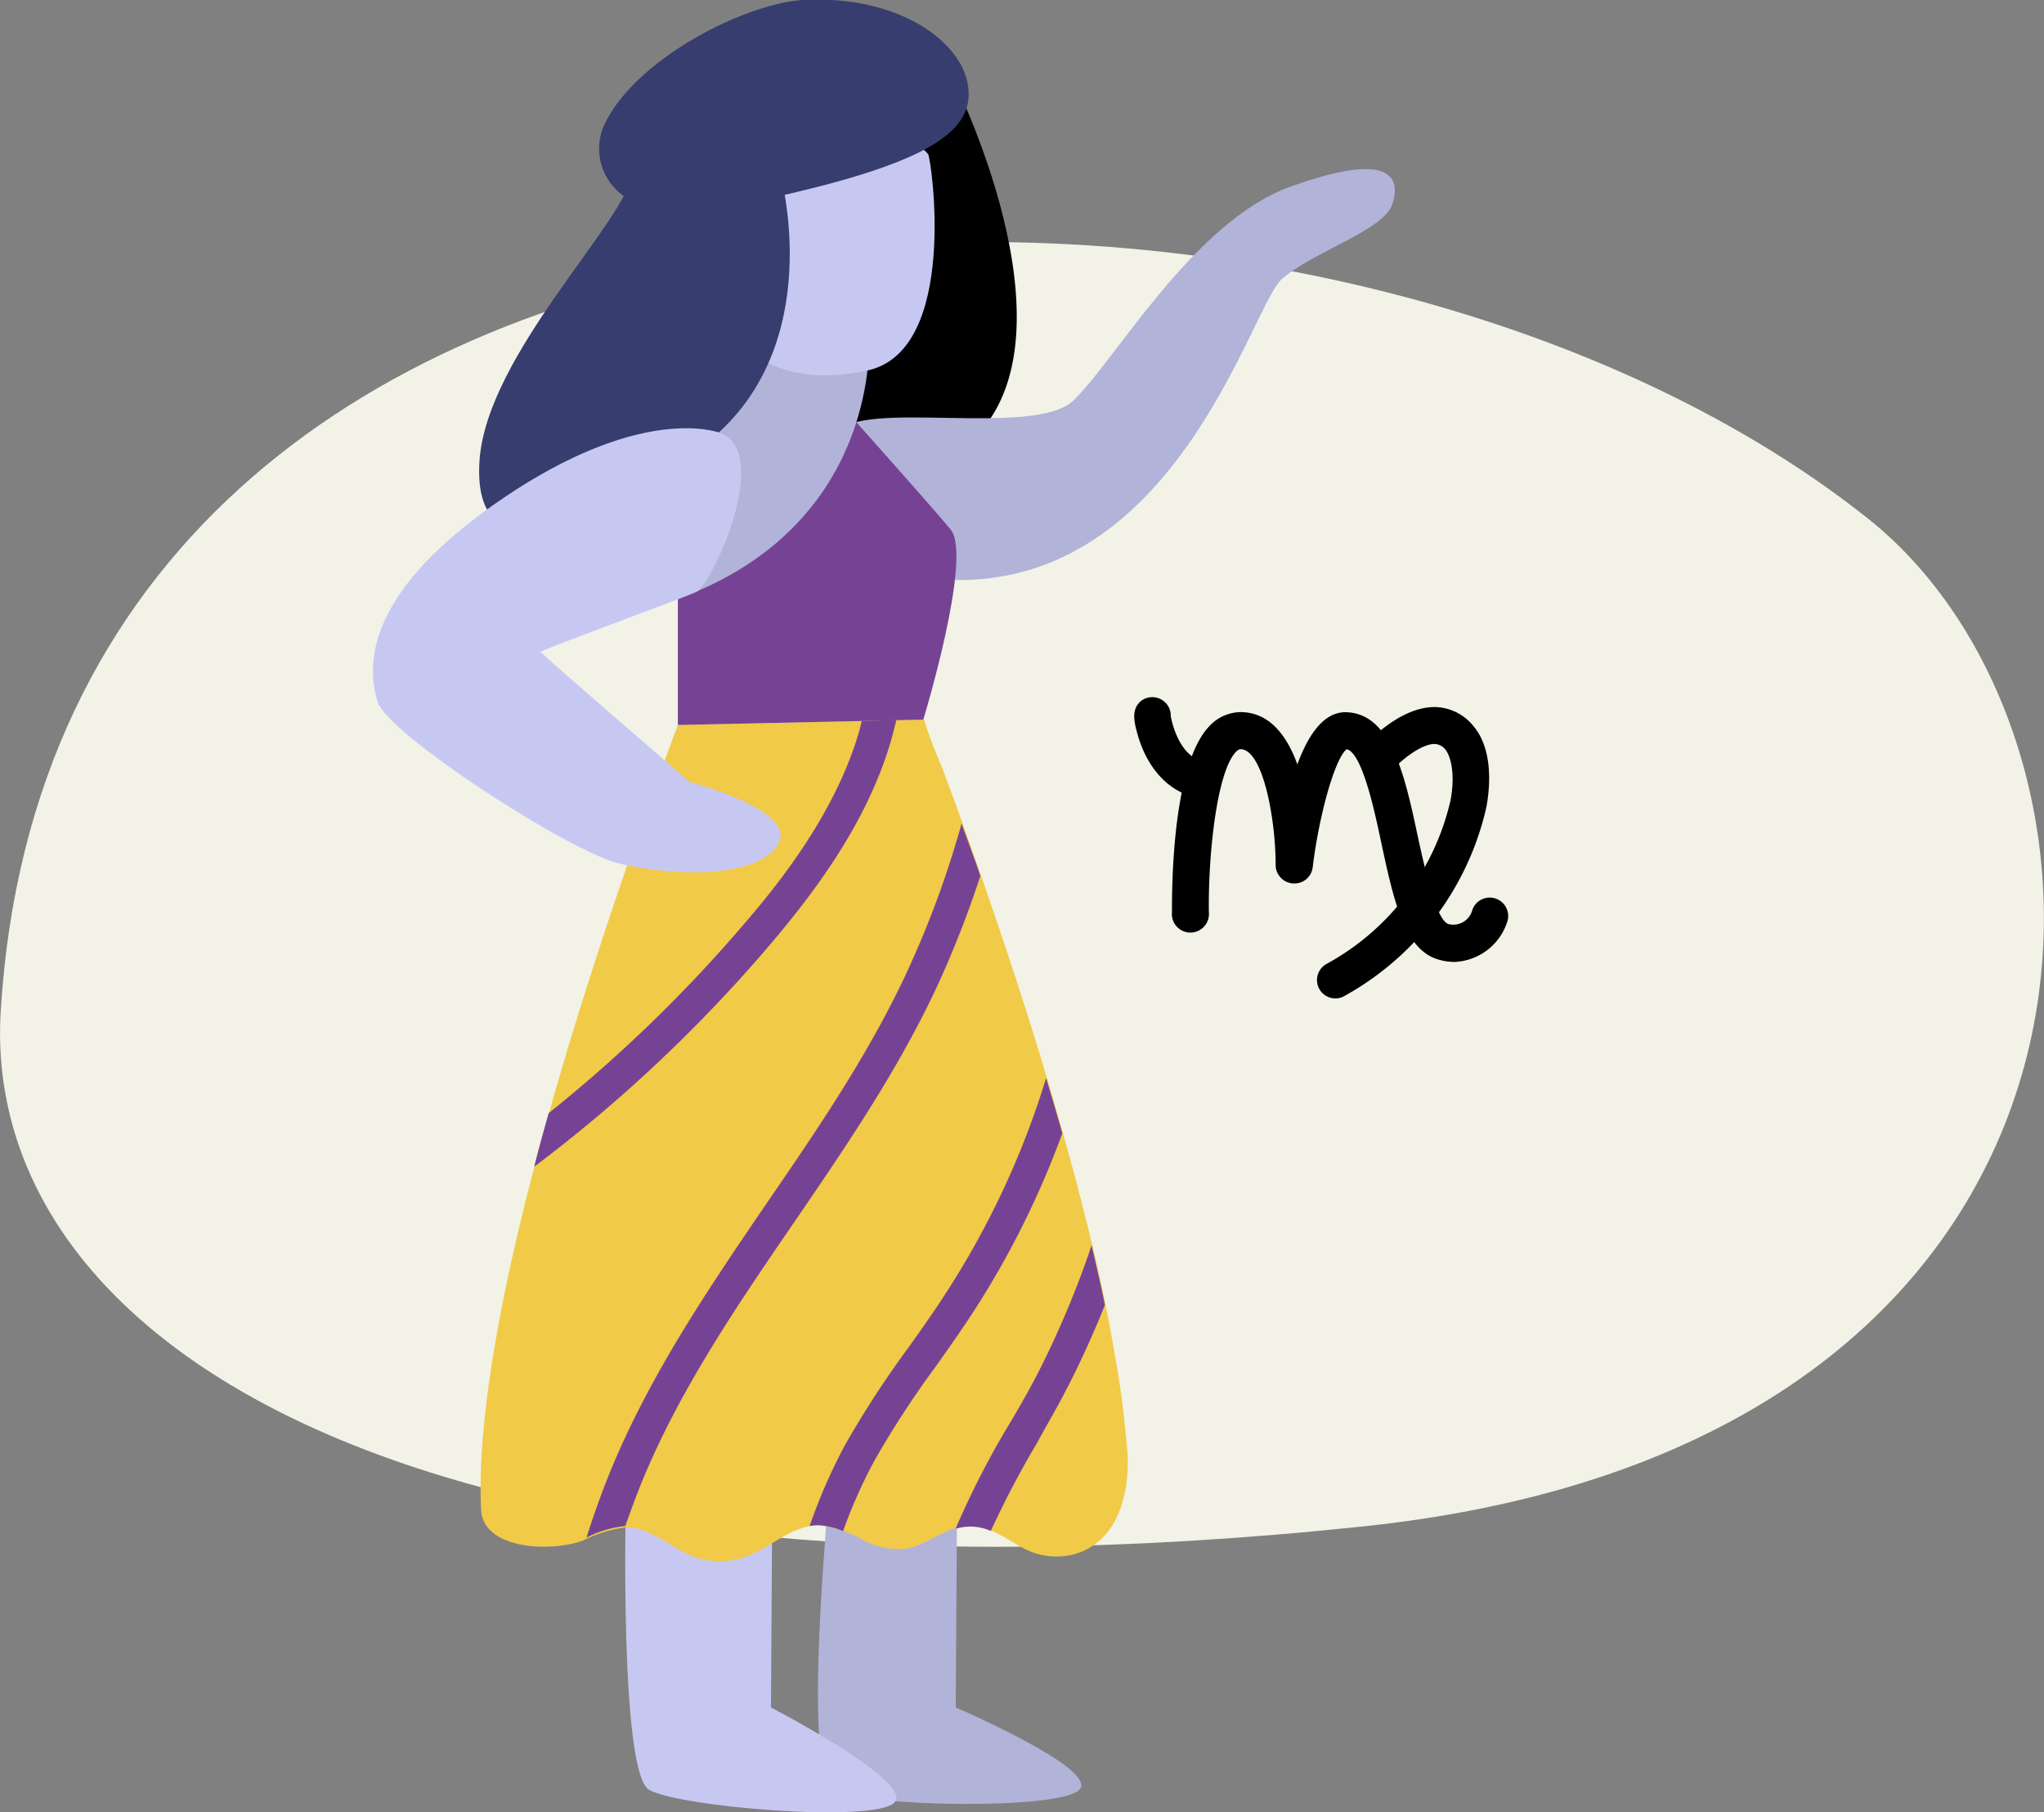 <svg xmlns="http://www.w3.org/2000/svg" viewBox="0 0 141.15 125.14"><rect x="0" y="0" width="141.15" height="125.14" fill="#808080" stroke="none"/><defs><style>.cls-1{fill:#f2f2e7;}.cls-2{fill:#b2b3d9;}.cls-3{fill:#c7c8f2;}.cls-4{fill:#f1ca48;}.cls-5{fill:#764394;}.cls-6{fill:#373d6e;}</style></defs><g id="Слой_2" data-name="Слой 2"><g id="OBJECTS"><path class="cls-1" d="M.05,69.83c-1.38,22.62,28.16,42.53,94.14,35.56C149.06,99.6,148.77,51.53,129,35.81,91.35,5.84,3.86,6.9.05,69.83Z"/><path class="cls-2" d="M57.08,104.9c-.09,1.74-1.55,17.49.46,18.68s15.62,1.42,17,0S66,117.9,66,117.9l.09-14.65Z"/><path class="cls-3" d="M43.26,102.28c-.09,1.74-.46,20.11,1.56,21.3s15.52,2.31,16.94.89-8.52-6.57-8.52-6.57l.09-14.65Z"/><path d="M66.36,6.59s-6.39.53-6.69,3.76S49.52,22.9,49.07,30.27a.56.56,0,0,1,0,.13H67.13C74.49,23.45,66.36,6.81,66.36,6.59Z"/><path class="cls-2" d="M57.88,29.88c1.48-2.34,13.44.34,16.2-2.19s8.26-12.35,15-14.79c6.91-2.49,7.65-.71,7.09,1.15s-5.52,3.32-7.67,5.24S81.12,41.19,64.84,40C64.84,40,54.89,34.59,57.88,29.88Z"/><path class="cls-4" d="M74.09,107.34a4.86,4.86,0,0,1-3.5-.48c-1.43-.81-2.76-1.86-4.49-1.37-1.12.31-2.06,1-3.16,1.38a4.88,4.88,0,0,1-3.37-.56,8.23,8.23,0,0,0-3-1c-1.84,0-3.3,1.51-5,2.15a5.29,5.29,0,0,1-3.74,0c-1.58-.64-2.91-2-4.61-2a9.16,9.16,0,0,0-3,.93c-2.23.79-6.86.61-7-2.16C32.43,87,46.76,50.34,46.81,50.06l17-.38a27,27,0,0,0,1.15,3.08c1,2.63,1.94,5.26,2.86,7.92q1.91,5.46,3.64,11c1.26,4.09,2.45,8.2,3.49,12.36a117.85,117.85,0,0,1,2.44,12c.19,1.31.31,2.63.45,4C78.07,102.8,77.35,106.5,74.09,107.34Z"/><path class="cls-5" d="M73.61,96a63.37,63.37,0,0,0,2.69-5.9c-.28-1.37-.6-2.74-.92-4.11a65.26,65.26,0,0,1-3.8,9c-.62,1.18-1.29,2.36-2,3.53A59.73,59.73,0,0,0,66,105.53l.11,0a3.42,3.42,0,0,1,2.31.18,66.16,66.16,0,0,1,3.2-6.09C72.29,98.39,73,97.19,73.61,96Z"/><path class="cls-5" d="M64.6,94.38c.82-1.15,1.66-2.35,2.46-3.56a61.34,61.34,0,0,0,6.3-12.57c-.36-1.27-.74-2.54-1.12-3.81a58.88,58.88,0,0,1-7.1,15.12c-.77,1.19-1.59,2.34-2.41,3.49a68.85,68.85,0,0,0-4.33,6.64,38.08,38.08,0,0,0-2.49,5.68,2.85,2.85,0,0,1,.66-.05,4.93,4.93,0,0,1,1.65.4,35.1,35.1,0,0,1,2.2-4.93A65.82,65.82,0,0,1,64.6,94.38Z"/><path class="cls-5" d="M54.9,84.31c3.76-5.5,7.65-11.19,10.39-17.49q1.39-3.21,2.41-6.34c-.41-1.21-.86-2.4-1.3-3.61a66.72,66.72,0,0,1-3.21,9C60.53,72,56.71,77.6,53,83c-3.93,5.77-8,11.72-10.77,18.39-.66,1.6-1.23,3.2-1.73,4.78a7.4,7.4,0,0,1,2.68-.8c.36-1,.74-2.07,1.17-3.11C47,95.83,51,90,54.9,84.31Z"/><path class="cls-5" d="M53.07,65.35c3.06-3.59,6.78-8.45,8.46-14.21.13-.47.25-.94.37-1.42l-2.39.06c-.06.24-.11.48-.18.72-1.56,5.35-5.09,10-8,13.36a99.22,99.22,0,0,1-13.44,13c-.35,1.23-.69,2.46-1,3.7A101.62,101.62,0,0,0,53.07,65.35Z"/><path class="cls-5" d="M58.82,28.8s5.26,5.88,6.82,7.75-1.88,13.14-1.88,13.14l-16.95.37V38.86S56.07,28.8,58.82,28.8Z"/><path class="cls-2" d="M60,23.47s.75,12-11.9,17.37l-.33-11.65S53.07,19.54,60,23.47Z"/><path class="cls-3" d="M64.09,10.64c.22.27,2.16,13.52-4.15,14.93s-8.7-1.91-8.7-1.91l.91-10.86S61.44,7.41,64.09,10.64Z"/><path class="cls-6" d="M54,12.46c0,.22,3.15,12.17-5.79,18.56s-15.56,8.19-15.1.83S43.36,15.16,43.66,11.93,54,12.46,54,12.46Z"/><path class="cls-6" d="M41.71,8.66a4,4,0,0,0,3,5.55c1.9.33,4.8.31,9.19-.69,10.73-2.44,13.41-4.65,12.94-7.65S62.08-.36,55.43,0C51.39.27,43.83,4.08,41.71,8.66Z"/><path class="cls-3" d="M49.61,29.85c-1-.31-6.32-1.47-15.52,5s-8.7,11.44-8,13.64S39.24,58.75,42.7,59.61s9.45,1.13,11-1.26S47.63,54,47.63,54,38.76,46.35,37.31,45c2.09-.88,9.72-3.65,10.78-4.13S53.47,31.09,49.61,29.85Z"/><path d="M83,54.78a4.92,4.92,0,0,1,.38-2,.64.64,0,0,1,.1-.18l-.19,0c-1.83-.19-2.37-2.75-2.44-3.14a1.28,1.28,0,0,0-2-1.1c-.73.55-.56,1.4-.31,2.29.71,2.59,2.41,4.27,4.53,4.49h.07A.91.91,0,0,1,83,54.78Z"/><path d="M92.24,68.94a1.27,1.27,0,0,1-.64-2.38,17.25,17.25,0,0,0,8.57-11.31c.34-1.85,0-3-.33-3.46a1,1,0,0,0-.77-.42c-1,0-2.46,1.26-3,1.88a1.28,1.28,0,0,1-1.92-1.68c.25-.28,2.48-2.75,4.92-2.75h0a3.5,3.5,0,0,1,2.7,1.34c1,1.2,1.3,3.17.88,5.54a19.91,19.91,0,0,1-9.81,13.07A1.23,1.23,0,0,1,92.24,68.94Z"/><path d="M100.44,66.42a3.94,3.94,0,0,1-1.09-.16c-2.37-.66-3.1-4.07-3.95-8C94.9,55.88,94.06,52,93,51.73c-.78.58-1.89,4.39-2.35,8.15A1.27,1.27,0,0,1,89.3,61a1.28,1.28,0,0,1-1.21-1.27c0-3.27-.9-8-2.43-8,0,0-.13,0-.3.17C84,53.3,83.42,59.21,83.48,63a1.28,1.28,0,1,1-2.55,0c0-1.68,0-10.22,2.61-12.89a3,3,0,0,1,2.12-.94c2,0,3.21,1.62,3.93,3.61.77-2.1,1.87-3.68,3.43-3.6,3.07.14,4,4.41,4.88,8.54.44,2,1.25,5.85,2.14,6.09a1.36,1.36,0,0,0,1.64-1,1.27,1.27,0,0,1,2.39.88A4,4,0,0,1,100.44,66.42Z"/></g></g></svg>